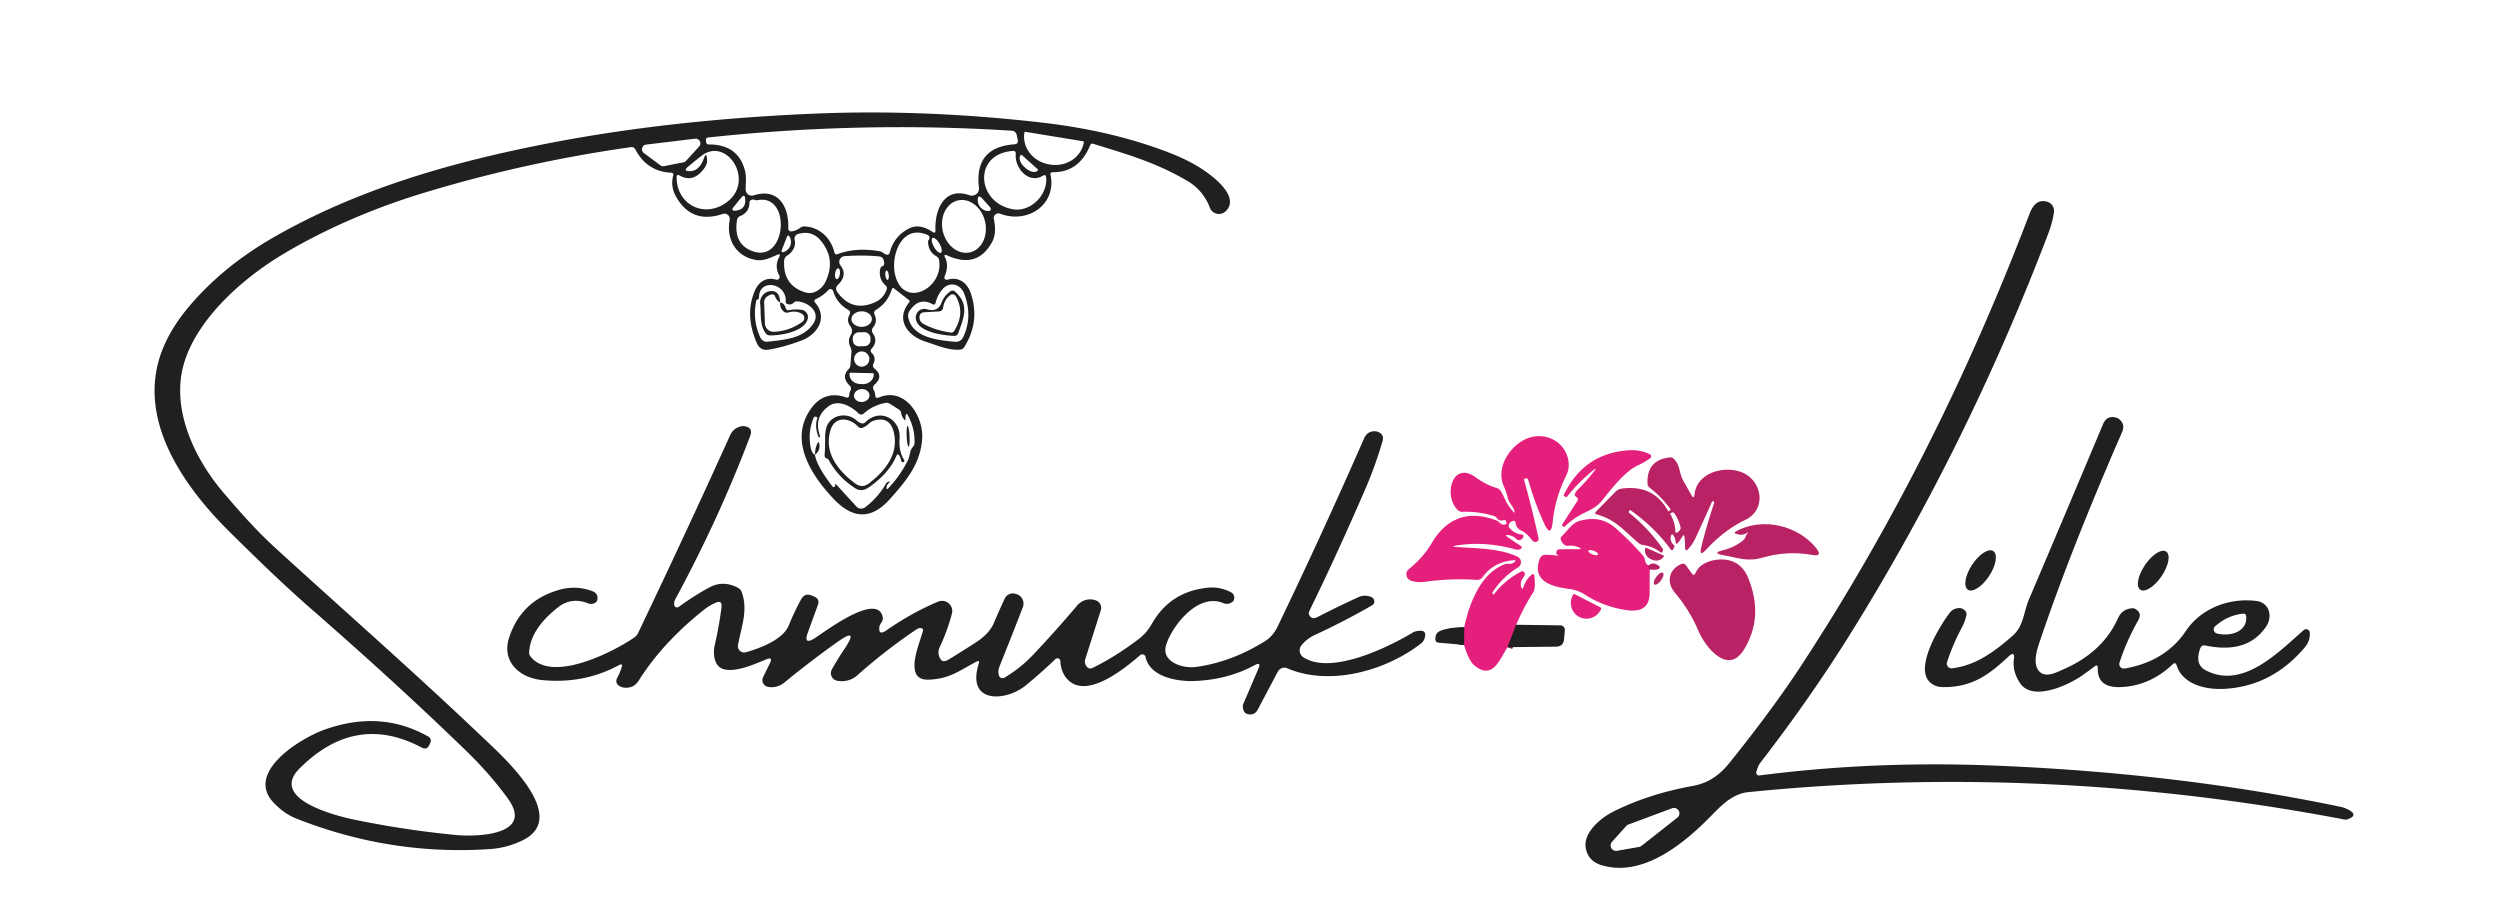 <?xml version="1.0" encoding="UTF-8" standalone="no"?>
<!DOCTYPE svg PUBLIC "-//W3C//DTD SVG 1.1//EN" "http://www.w3.org/Graphics/SVG/1.1/DTD/svg11.dtd">
<svg xmlns="http://www.w3.org/2000/svg" version="1.1" viewBox="0.00 0.00 500.00 182.00">
<g stroke-width="2.00" fill="none" stroke-linecap="butt">
<path stroke="#83204e" vector-effect="non-scaling-stroke" d="
  M 303.23 124.95
  L 301.51 129.44"
/>
<path stroke="#83204e" vector-effect="non-scaling-stroke" d="
  M 292.81 128.99
  L 292.84 125.46"
/>
<path stroke="#cf2170" vector-effect="non-scaling-stroke" d="
  M 329.69 113.11
  Q 329.47 113.72 329.94 113.90"
/>
</g>
<path fill="#20201f" d="
  M 155.35 51.00
  C 154.03 51.59 152.68 52.24 151.19 51.99
  C 147.29 51.35 145.19 47.97 145.94 44.01
  A 1.07 1.07 0.0 0 0 144.55 42.79
  Q 138.28 44.89 135.16 39.24
  Q 134.07 37.27 134.64 35.11
  Q 134.79 34.57 134.23 34.54
  Q 129.40 34.31 127.08 29.90
  Q 126.78 29.34 126.16 29.43
  Q 104.73 32.47 84.28 38.72
  C 74.72 41.65 64.99 45.80 56.47 50.92
  C 48.35 55.80 39.51 63.74 36.84 72.55
  C 34.11 81.55 38.72 91.51 44.68 98.51
  C 47.93 102.33 51.20 106.05 55.03 109.55
  C 68.86 122.19 82.68 134.28 96.42 147.36
  C 100.20 150.97 114.33 163.37 104.45 168.10
  Q 101.35 169.59 98.02 169.81
  Q 78.13 171.17 59.26 163.71
  Q 56.89 162.78 54.80 160.62
  C 48.84 154.47 60.16 147.68 64.64 146.03
  Q 75.99 141.86 85.60 147.28
  Q 86.44 147.76 86.03 148.63
  L 85.85 149.02
  Q 85.37 150.05 84.36 149.52
  Q 71.08 142.47 59.88 153.73
  C 53.68 159.97 67.80 163.31 71.08 163.98
  Q 81.25 166.05 91.28 167.01
  C 94.87 167.36 107.06 167.22 101.55 159.67
  Q 98.01 154.82 93.38 150.31
  Q 79.70 137.02 62.41 121.93
  C 56.69 116.94 51.23 111.63 45.90 106.35
  C 37.04 97.59 27.70 84.60 31.99 71.32
  Q 33.68 66.09 38.12 60.93
  Q 44.85 53.11 54.83 47.40
  C 71.72 37.74 90.37 32.40 109.95 28.61
  Q 133.83 23.99 162.32 22.75
  Q 184.59 21.77 208.50 24.53
  Q 222.68 26.17 234.08 30.63
  Q 237.52 31.97 240.09 33.61
  C 242.48 35.12 248.10 39.31 245.17 42.22
  A 1.95 1.95 0.0 0 1 241.97 41.54
  Q 240.64 38.05 237.50 36.20
  C 230.96 32.36 225.19 30.81 218.62 28.75
  A 0.47 0.47 0.0 0 0 218.04 29.03
  Q 215.84 34.48 210.55 34.45
  Q 210.00 34.45 210.11 34.99
  C 211.34 40.94 205.53 44.84 200.01 42.74
  A 0.93 0.93 0.0 0 0 198.77 43.81
  C 199.09 45.24 199.17 47.01 198.46 48.33
  Q 195.51 53.84 189.47 51.10
  Q 188.62 50.71 189.03 51.55
  Q 189.83 53.17 188.91 55.31
  A 0.47 0.47 0.0 0 0 189.48 55.94
  C 191.74 55.25 193.46 56.58 194.16 58.66
  Q 196.07 64.33 192.82 69.46
  A 1.02 0.97 -75.2 0 1 192.07 69.92
  C 189.76 70.14 187.34 69.04 185.06 68.31
  C 181.54 67.18 179.01 63.94 181.85 60.46
  A 0.31 0.31 0.0 0 0 181.80 60.02
  L 178.79 57.67
  A 0.26 0.26 0.0 0 0 178.38 57.80
  Q 177.55 60.54 175.24 61.95
  Q 174.64 62.31 174.93 62.95
  Q 175.54 64.29 174.65 65.43
  Q 174.16 66.05 174.60 66.71
  Q 175.64 68.28 174.33 69.72
  Q 173.92 70.18 174.36 70.60
  Q 175.29 71.51 174.67 72.78
  A 0.74 0.74 0.0 0 0 174.87 73.68
  Q 176.82 75.26 174.94 76.89
  Q 174.41 77.36 174.74 77.98
  Q 175.01 78.48 175.04 79.04
  Q 175.08 79.79 175.77 79.50
  C 180.96 77.31 184.67 83.19 184.44 87.60
  C 184.17 92.73 181.15 96.30 177.87 99.93
  Q 172.52 105.85 166.79 99.85
  C 162.10 94.92 157.69 87.94 162.25 81.66
  Q 164.94 77.97 169.32 79.51
  A 0.37 0.37 0.0 0 0 169.82 79.18
  Q 169.85 78.60 170.10 78.09
  Q 170.36 77.56 169.94 77.13
  Q 168.18 75.40 169.70 73.85
  Q 170.04 73.50 170.08 73.02
  L 170.28 70.52
  Q 170.33 69.90 170.06 69.34
  Q 169.46 68.13 170.17 66.99
  A 1.53 1.52 -48.2 0 0 170.08 65.26
  Q 169.24 64.17 169.89 62.97
  Q 170.25 62.31 169.60 61.94
  Q 167.33 60.61 166.63 58.21
  A 0.56 0.55 58.0 0 0 165.69 57.99
  Q 164.60 59.17 163.19 59.81
  Q 162.63 60.06 163.03 60.53
  C 165.63 63.56 163.49 66.88 160.36 68.08
  Q 156.97 69.38 153.74 69.93
  Q 152.07 70.21 151.38 68.64
  Q 148.87 62.94 151.01 58.06
  C 151.77 56.32 153.32 55.36 155.20 55.93
  A 0.57 0.57 0.0 0 0 155.87 55.12
  Q 154.85 53.26 155.80 51.47
  Q 156.28 50.58 155.35 51.00
  Z
  M 181.92 45.64
  C 183.53 44.87 185.16 45.48 186.52 46.39
  Q 187.12 46.79 187.09 46.07
  C 186.92 41.89 188.88 37.29 193.90 39.05
  A 1.43 1.43 0.0 0 0 195.79 37.53
  Q 194.82 29.44 202.88 28.86
  Q 203.72 28.79 203.55 27.97
  L 203.36 27.07
  Q 203.18 26.20 202.30 26.14
  Q 172.16 24.23 141.67 27.49
  Q 141.12 27.54 141.19 28.09
  L 141.24 28.49
  A 0.47 0.46 85.7 0 0 141.70 28.89
  Q 147.57 28.85 148.97 34.03
  C 149.32 35.30 149.14 36.58 149.13 37.87
  A 1.24 1.24 0.0 0 0 150.74 39.07
  C 155.77 37.48 157.83 41.48 157.65 45.68
  A 0.59 0.58 -2.9 0 0 158.32 46.28
  Q 159.29 46.13 159.98 45.59
  Q 160.40 45.26 160.93 45.28
  C 163.91 45.44 166.16 47.54 166.88 50.48
  Q 167.01 51.01 167.53 50.82
  Q 171.18 49.46 175.77 50.22
  Q 176.26 50.29 176.65 50.59
  Q 176.97 50.83 177.34 50.94
  A 0.46 0.46 0.0 0 0 177.91 50.62
  Q 178.80 47.16 181.92 45.64
  Z
  M 216.65 28.26
  L 205.04 26.36
  A 0.14 0.14 0.0 0 0 204.88 26.47
  L 204.88 26.52
  A 5.93 5.47 9.3 0 0 209.84 32.88
  L 210.02 32.91
  A 5.93 5.47 9.3 0 0 216.76 28.47
  L 216.77 28.42
  A 0.14 0.14 0.0 0 0 216.65 28.26
  Z
  M 136.70 32.46
  A 0.94 0.94 0.0 0 0 137.21 32.17
  L 139.82 29.31
  A 0.94 0.94 0.0 0 0 139.01 27.74
  L 129.23 28.92
  A 0.94 0.94 0.0 0 0 128.78 30.61
  L 132.07 33.06
  A 0.94 0.94 0.0 0 0 132.81 33.23
  L 136.70 32.46
  Z
  M 141.40 31.66
  Q 141.55 32.73 140.85 33.67
  Q 138.60 36.73 135.79 35.03
  A 0.31 0.31 0.0 0 0 135.33 35.29
  C 135.18 40.81 140.80 43.84 145.37 40.43
  C 151.10 36.15 145.34 27.25 140.30 31.16
  Q 138.98 32.18 137.57 33.38
  Q 136.60 34.20 137.87 34.23
  Q 139.87 34.29 140.80 31.60
  Q 141.22 30.39 141.40 31.66
  Z
  M 208.57 35.15
  C 205.66 36.88 202.90 33.54 203.15 30.79
  Q 203.20 30.14 202.56 30.19
  C 194.48 30.78 195.33 40.67 202.66 41.86
  C 206.22 42.43 209.58 38.86 209.23 35.48
  Q 209.15 34.80 208.57 35.15
  Z
  M 207.57 33.88
  L 204.36 30.99
  A 0.13 0.13 0.0 0 0 204.18 31.00
  L 204.13 31.05
  A 2.13 1.24 42.1 0 0 204.88 33.40
  L 205.12 33.61
  A 2.13 1.24 42.1 0 0 207.53 34.12
  L 207.57 34.07
  A 0.13 0.13 0.0 0 0 207.57 33.88
  Z
  M 148.24 39.54
  L 146.57 41.59
  A 0.35 0.35 0.0 0 0 146.86 42.16
  Q 149.22 42.03 149.04 39.79
  Q 148.96 38.66 148.24 39.54
  Z
  M 195.56 40.16
  C 195.59 41.28 196.62 42.24 197.75 42.21
  A 0.43 0.43 0.0 0 0 198.06 41.50
  L 196.52 39.78
  Q 195.50 38.65 195.56 40.16
  Z
  M 150.94 39.98
  Q 150.52 39.80 150.14 40.06
  A 0.55 0.54 73.9 0 0 149.89 40.52
  Q 149.89 42.43 148.04 43.21
  Q 147.49 43.44 147.40 44.04
  Q 146.64 48.91 150.64 50.28
  C 157.35 52.57 158.31 38.68 151.48 40.04
  A 0.96 0.95 -38.3 0 1 150.94 39.98
  Z
  M 194.007 50.469
  A 5.33 4.33 76.8 0 0 197.006 44.291
  A 5.33 4.33 76.8 0 0 191.573 40.091
  A 5.33 4.33 76.8 0 0 188.574 46.269
  A 5.33 4.33 76.8 0 0 194.007 50.469
  Z
  M 158.94 48.03
  C 159.24 49.24 158.47 50.50 157.46 51.10
  A 1.29 1.28 -13.8 0 0 156.83 52.13
  Q 156.55 57.16 161.18 58.51
  C 162.76 58.97 164.39 57.79 165.06 56.43
  Q 167.32 51.80 164.05 48.01
  Q 162.33 46.01 159.60 46.80
  Q 159.14 46.94 158.97 47.39
  Q 158.86 47.71 158.94 48.03
  Z
  M 185.73 48.01
  Q 185.83 47.90 185.87 47.76
  A 0.62 0.61 21.4 0 0 185.54 47.01
  C 180.50 44.73 178.10 50.88 179.01 54.89
  C 180.58 61.84 188.71 57.84 187.83 52.04
  Q 187.75 51.54 187.31 51.28
  Q 185.66 50.35 185.61 48.34
  A 0.45 0.45 0.0 0 1 185.73 48.01
  Z
  M 157.84 47.22
  A 0.23 0.23 0.0 0 0 157.43 47.26
  L 156.41 49.87
  Q 156.09 50.69 156.90 50.34
  C 158.12 49.80 158.59 48.35 157.84 47.22
  Z
  M 188.187 50.538
  A 1.69 0.64 60.3 0 0 187.906 48.753
  A 1.69 0.64 60.3 0 0 186.513 47.602
  A 1.69 0.64 60.3 0 0 186.794 49.387
  A 1.69 0.64 60.3 0 0 188.187 50.538
  Z
  M 176.52 53.22
  Q 177.04 53.02 176.73 52.00
  A 1.01 1.00 83.9 0 0 175.86 51.29
  Q 172.77 50.98 168.93 51.23
  A 1.15 1.14 -20.5 0 0 168.09 53.07
  Q 169.62 55.05 167.54 57.01
  A 1.02 1.01 -39.1 0 0 167.40 58.32
  Q 170.32 62.49 174.95 60.48
  Q 176.67 59.73 177.32 57.95
  Q 177.51 57.43 177.10 57.06
  Q 175.64 55.76 176.05 53.77
  Q 176.13 53.37 176.52 53.22
  Z
  M 167.341 55.828
  A 1.09 0.48 98.4 0 0 167.975 54.82
  A 1.09 0.48 98.4 0 0 167.659 53.672
  A 1.09 0.48 98.4 0 0 167.025 54.68
  A 1.09 0.48 98.4 0 0 167.341 55.828
  Z
  M 177.52 55.974
  A 0.94 0.34 83.3 0 0 177.748 55
  A 0.94 0.34 83.3 0 0 177.3 54.106
  A 0.94 0.34 83.3 0 0 177.072 55.08
  A 0.94 0.34 83.3 0 0 177.52 55.974
  Z
  M 157.14 60.30
  C 157.37 56.58 151.80 55.60 151.80 59.51
  Q 151.80 59.81 151.51 59.91
  Q 151.27 59.99 151.22 60.25
  Q 150.48 64.13 152.09 67.53
  A 1.44 1.43 -16.0 0 0 153.57 68.34
  C 156.83 67.94 160.62 67.76 162.65 64.75
  C 164.23 62.40 161.62 60.38 159.42 60.28
  Q 159.02 60.26 158.74 60.54
  Q 158.20 61.08 157.45 60.79
  Q 157.12 60.66 157.14 60.30
  Z
  M 186.48 60.83
  Q 183.83 59.35 181.92 62.17
  A 1.73 1.72 -33.5 0 0 181.65 63.48
  C 182.49 67.53 187.48 68.03 190.93 68.35
  Q 192.16 68.47 192.68 67.34
  Q 194.58 63.25 192.83 58.71
  C 192.12 56.86 190.01 56.23 188.59 57.75
  Q 187.54 58.87 187.11 60.56
  Q 186.97 61.10 186.48 60.83
  Z
  M 174.37 63.809
  A 2.04 1.55 -0.3 0 0 172.322 62.27
  A 2.04 1.55 -0.3 0 0 170.29 63.831
  A 2.04 1.55 -0.3 0 0 172.338 65.37
  A 2.04 1.55 -0.3 0 0 174.37 63.809
  Z
  M 174.095 67.627
  A 1.22 1.22 0.0 0 0 172.846 66.437
  L 171.746 66.464
  A 1.22 1.22 0.0 0 0 170.556 67.713
  L 170.565 68.073
  A 1.22 1.22 0.0 0 0 171.814 69.263
  L 172.914 69.236
  A 1.22 1.22 0.0 0 0 174.104 67.987
  L 174.095 67.627
  Z
  M 173.87 71.81
  A 1.52 1.52 0.0 0 0 172.35 70.29
  A 1.52 1.52 0.0 0 0 170.83 71.81
  A 1.52 1.52 0.0 0 0 172.35 73.33
  A 1.52 1.52 0.0 0 0 173.87 71.81
  Z
  M 174.55 74.64
  L 170.11 74.54
  A 0.20 0.20 0.0 0 0 169.90 74.73
  L 169.90 74.83
  A 2.16 1.92 1.4 0 0 172.01 76.80
  L 172.53 76.82
  A 2.16 1.92 1.4 0 0 174.74 74.95
  L 174.74 74.85
  A 0.20 0.20 0.0 0 0 174.55 74.64
  Z
  M 173.896 78.996
  A 1.55 1.29 -4.2 0 0 172.256 77.823
  A 1.55 1.29 -4.2 0 0 170.804 79.224
  A 1.55 1.29 -4.2 0 0 172.445 80.397
  A 1.55 1.29 -4.2 0 0 173.896 78.996
  Z
  M 162.99 90.95
  Q 163.28 93.08 166.42 97.21
  Q 166.77 97.68 167.02 97.15
  Q 167.08 97.01 167.06 96.85
  Q 167.03 96.66 167.16 96.80
  L 171.28 101.30
  A 1.31 1.31 0.0 0 0 173.05 101.45
  Q 175.67 99.42 177.19 96.73
  Q 177.32 96.50 177.57 96.40
  Q 178.30 96.11 177.73 96.65
  Q 177.38 96.98 177.32 97.41
  Q 177.23 98.12 177.71 97.60
  Q 180.14 95.01 181.60 92.00
  C 182.02 91.15 181.91 90.15 182.55 89.42
  Q 182.90 89.03 182.91 88.51
  Q 182.99 85.66 181.55 83.01
  Q 181.30 82.54 181.15 83.05
  Q 181.09 83.23 181.10 83.43
  Q 181.18 84.51 180.60 83.59
  Q 180.32 83.15 180.24 82.63
  Q 180.16 82.14 179.74 81.87
  L 178.00 80.77
  Q 177.54 80.48 177.02 80.59
  Q 174.49 81.11 172.76 82.70
  A 0.77 0.77 0.0 0 1 171.70 82.68
  C 170.23 81.24 167.70 79.81 165.73 81.24
  Q 162.65 83.48 164.02 87.23
  Q 164.07 87.38 163.92 87.44
  L 163.92 87.45
  Q 163.77 87.51 163.71 87.36
  Q 162.88 85.43 163.48 83.50
  Q 163.49 83.47 163.45 83.45
  L 163.16 83.36
  Q 162.85 83.25 162.72 83.56
  Q 161.60 86.29 162.09 89.25
  Q 162.33 90.70 162.99 90.95
  Z"
/>
<path fill="#20201f" d="
  M 351.27 154.36
  A 0.56 0.56 0.0 0 0 351.87 155.09
  Q 374.61 152.16 398.46 153.10
  C 421.92 154.02 445.33 156.61 468.10 161.36
  A 5.30 5.11 -25.5 0 1 469.36 161.78
  Q 471.95 163.00 469.51 163.86
  A 1.18 1.13 38.7 0 1 468.93 163.91
  Q 408.90 152.47 349.62 158.43
  Q 348.69 158.53 347.83 158.86
  C 345.10 159.90 343.34 162.12 341.05 164.35
  C 335.66 169.62 327.98 175.36 320.31 173.04
  Q 317.66 172.24 317.16 169.67
  C 316.56 166.59 320.09 163.64 322.51 162.40
  Q 329.57 158.81 338.62 157.17
  C 341.70 156.61 343.96 154.98 345.88 152.59
  Q 354.42 141.98 360.10 133.33
  Q 387.05 92.28 405.89 42.80
  C 406.48 41.24 407.47 39.77 409.44 40.35
  A 1.92 1.92 0.0 0 1 410.79 42.49
  Q 410.46 44.59 409.74 46.49
  Q 393.56 89.00 370.24 126.50
  Q 362.15 139.50 352.02 152.61
  C 351.65 153.09 351.47 153.78 351.27 154.36
  Z
  M 335.47 163.53
  A 1.09 1.09 0.0 0 0 334.42 161.65
  L 325.69 164.90
  A 1.09 1.09 0.0 0 0 325.26 165.19
  L 322.40 168.36
  A 1.09 1.09 0.0 0 0 323.39 170.16
  L 327.81 169.39
  A 1.09 1.09 0.0 0 0 328.30 169.17
  L 335.47 163.53
  Z"
/>
<path fill="#20201f" d="
  M 191.01 58.33
  C 193.97 60.95 192.73 63.62 191.64 66.64
  Q 191.44 67.21 190.84 67.18
  C 188.54 67.09 183.26 66.37 183.15 63.56
  A 1.72 1.72 0.0 0 1 185.37 61.85
  Q 187.56 62.51 188.33 60.49
  Q 188.85 59.13 190.06 58.28
  Q 190.56 57.93 191.01 58.33
  Z
  M 187.78 62.29
  L 184.75 62.46
  A 0.91 0.91 0.0 0 0 183.90 63.32
  Q 183.85 64.30 184.65 64.75
  Q 186.95 66.04 190.12 66.51
  Q 190.59 66.58 190.84 66.18
  Q 193.08 62.63 191.17 59.26
  A 0.77 0.76 56.2 0 0 190.03 59.03
  Q 188.86 59.95 188.63 61.50
  Q 188.53 62.24 187.78 62.29
  Z"
/>
<path fill="#20201f" d="
  M 156.03 60.51
  Q 155.36 60.13 155.04 59.33
  Q 154.80 58.72 154.17 58.92
  Q 153.71 59.07 153.31 59.40
  A 1.32 1.32 0.0 0 0 152.83 60.48
  L 152.98 64.69
  A 1.74 1.73 -2.4 0 0 154.81 66.36
  Q 157.88 66.21 160.46 64.38
  A 0.96 0.96 0.0 0 0 160.39 62.77
  Q 159.17 62.05 157.64 62.50
  A 0.96 0.95 56.4 0 1 156.77 62.32
  Q 155.97 61.67 156.03 60.51
  Q 156.85 60.59 157.12 61.58
  Q 157.28 62.14 157.85 62.03
  Q 159.04 61.78 160.34 61.97
  A 1.46 1.46 0.0 0 1 161.55 63.75
  C 160.93 66.34 156.08 67.13 153.97 67.08
  Q 153.46 67.07 153.15 66.67
  C 151.85 64.97 152.26 62.53 152.04 60.81
  A 2.30 2.29 88.4 0 1 154.48 58.22
  Q 155.97 58.33 156.03 60.51
  Z"
/>
<path fill="#20201f" d="
  M 179.29 91.16
  Q 177.83 94.66 173.72 97.50
  Q 172.33 98.46 171.09 97.68
  Q 167.68 95.53 165.75 92.01
  Q 165.60 91.74 165.30 91.67
  Q 165.12 91.64 165.03 91.49
  Q 164.89 91.27 164.92 91.00
  Q 165.06 89.51 165.02 87.81
  Q 164.98 85.80 165.58 84.79
  C 166.74 82.84 169.60 82.49 171.34 84.12
  Q 171.74 84.49 172.28 84.66
  Q 172.72 84.79 173.05 84.46
  C 176.07 81.42 180.27 83.91 179.92 87.75
  Q 179.70 90.14 180.80 91.95
  Q 181.02 92.30 180.62 92.44
  Q 180.49 92.48 180.35 92.38
  Q 180.28 92.33 180.27 92.25
  Q 180.17 91.62 179.85 91.11
  Q 179.53 90.60 179.29 91.16
  Z
  M 171.61 85.32
  C 169.97 83.52 167.04 83.16 166.14 85.89
  C 164.68 90.33 167.46 94.08 171.08 96.72
  Q 172.46 97.73 173.87 96.63
  C 176.96 94.21 179.66 90.97 178.83 86.75
  Q 178.12 83.17 174.84 84.10
  Q 174.25 84.27 173.82 84.69
  Q 173.25 85.24 172.59 85.53
  Q 172.02 85.78 171.61 85.32
  Z"
/>
<path fill="#20201f" d="
  M 434.52 132.87
  Q 429.86 137.27 423.97 137.42
  Q 419.45 137.54 419.55 133.60
  Q 419.57 132.80 418.93 133.28
  Q 417.70 134.20 416.42 135.11
  C 413.70 137.01 406.48 140.41 403.98 136.59
  Q 402.45 134.26 402.78 131.86
  Q 403.03 130.08 401.71 131.30
  C 397.72 135.01 394.41 137.46 388.64 137.42
  Q 386.68 137.41 385.66 136.08
  C 383.23 132.93 387.96 125.14 389.97 122.53
  A 2.33 2.29 -78.2 0 1 391.20 121.71
  Q 392.40 121.38 393.08 122.22
  Q 393.39 122.60 393.28 123.07
  Q 392.98 124.39 392.35 125.55
  Q 390.49 129.04 389.41 132.45
  A 0.93 0.93 0.0 0 0 390.40 133.66
  C 395.13 133.12 398.92 130.31 402.56 127.12
  C 404.74 125.20 404.72 122.40 405.78 119.91
  Q 413.28 102.27 420.61 84.83
  Q 421.39 82.96 423.33 83.56
  Q 423.60 83.64 423.83 83.83
  Q 425.09 84.88 424.43 86.39
  Q 414.18 109.88 408.06 127.97
  C 407.47 129.70 406.43 132.66 407.81 134.23
  C 409.08 135.67 411.26 134.49 412.63 133.89
  Q 420.56 130.45 423.60 123.64
  Q 424.45 121.76 426.51 121.65
  Q 426.78 121.64 427.02 121.77
  Q 428.49 122.56 427.67 124.01
  Q 425.23 128.36 423.90 132.54
  A 0.91 0.91 0.0 0 0 424.92 133.71
  Q 433.09 132.28 437.17 126.20
  C 440.26 121.58 446.00 119.50 451.30 120.20
  C 453.89 120.55 454.58 123.29 453.24 125.29
  C 450.36 129.58 445.76 130.09 441.06 129.10
  Q 440.31 128.95 440.05 129.67
  Q 438.90 132.86 441.09 134.03
  C 448.53 138.01 455.76 130.36 460.73 126.03
  A 0.74 0.74 0.0 0 1 461.96 126.54
  Q 462.06 128.18 460.95 129.49
  Q 454.45 137.15 445.12 137.76
  C 441.40 138.00 436.61 137.05 435.33 133.07
  Q 435.09 132.33 434.52 132.87
  Z
  M 443.03 125.25
  A 0.84 0.84 0.0 0 0 443.37 126.69
  C 445.92 127.37 449.51 126.43 449.24 123.26
  Q 449.20 122.68 448.62 122.74
  Q 445.57 123.03 443.03 125.25
  Z"
/>
<path fill="#20201f" d="
  M 153.97 132.67
  Q 154.66 131.29 153.23 131.88
  C 150.86 132.85 147.10 134.55 144.68 133.82
  C 142.73 133.22 142.57 130.61 142.95 129.01
  Q 143.83 125.21 144.30 121.43
  Q 144.48 119.97 143.13 120.55
  Q 141.87 121.10 140.80 121.95
  Q 132.56 128.48 127.73 136.14
  Q 126.77 137.66 124.97 137.54
  Q 124.53 137.52 124.14 137.34
  Q 122.80 136.73 123.51 135.43
  Q 124.02 134.49 124.34 133.45
  Q 124.60 132.59 123.81 133.02
  Q 116.75 136.84 108.40 136.01
  C 103.83 135.56 100.28 132.25 101.82 127.54
  Q 104.22 120.16 111.76 117.99
  Q 115.26 116.98 118.53 118.26
  Q 119.68 118.72 119.47 119.93
  Q 119.37 120.54 118.56 120.75
  A 1.46 1.45 -41.0 0 1 117.68 120.69
  Q 114.32 119.35 111.64 121.44
  C 108.84 123.63 106.05 126.65 105.83 130.42
  Q 105.80 130.90 106.09 131.28
  C 110.35 136.73 122.81 130.32 126.89 127.47
  Q 127.37 127.14 127.62 126.60
  Q 137.45 106.03 146.02 87.06
  Q 146.67 85.63 148.20 85.27
  Q 148.54 85.19 148.88 85.24
  Q 150.68 85.52 150.03 87.22
  Q 143.76 103.77 135.09 119.79
  Q 134.78 120.35 134.85 120.98
  A 0.56 0.56 0.0 0 0 135.74 121.38
  Q 139.03 119.00 141.99 117.43
  Q 144.67 116.02 147.59 117.56
  Q 148.15 117.85 148.36 118.45
  C 149.65 122.10 148.25 125.42 147.60 129.00
  A 1.27 1.27 0.0 0 0 149.20 130.45
  C 151.91 129.67 156.56 127.99 157.75 125.09
  Q 158.86 122.35 160.21 119.89
  Q 160.98 118.49 162.44 119.14
  L 162.88 119.33
  Q 164.00 119.83 163.58 120.98
  L 161.56 126.54
  Q 160.63 129.08 162.93 127.65
  C 164.63 126.60 175.53 118.22 176.55 123.45
  A 1.26 1.26 0.0 0 1 176.37 124.36
  Q 175.95 125.00 175.92 125.16
  Q 175.53 127.29 177.31 126.05
  Q 182.47 122.48 187.62 120.33
  A 2.04 2.04 0.0 0 1 190.39 122.71
  Q 189.52 126.06 187.93 129.46
  A 2.41 2.40 -51.8 0 0 188.23 131.99
  Q 188.68 132.55 189.84 131.84
  Q 192.48 130.23 195.25 128.43
  Q 197.85 126.73 198.75 124.64
  Q 199.85 122.07 200.95 119.71
  A 1.80 1.79 18.9 0 1 202.96 118.73
  Q 203.18 118.78 203.39 118.86
  A 1.97 1.97 0.0 0 1 204.57 121.43
  Q 202.22 127.53 199.88 133.34
  Q 199.54 134.20 199.79 135.10
  A 0.75 0.75 0.0 0 0 200.89 135.53
  Q 204.05 133.66 206.64 130.94
  Q 211.16 126.16 215.42 121.12
  C 216.36 120.01 217.80 119.58 219.18 120.08
  A 1.58 1.58 0.0 0 1 220.16 122.05
  L 217.04 131.88
  A 1.38 1.34 -47.7 0 0 217.07 132.80
  Q 217.54 134.05 218.57 133.55
  Q 222.95 131.43 227.78 127.78
  Q 229.31 126.62 230.37 124.76
  Q 234.10 118.22 241.71 117.53
  Q 243.94 117.33 246.08 118.39
  Q 247.05 118.87 246.81 119.91
  Q 246.78 120.06 246.69 120.17
  A 1.81 1.74 31.5 0 1 244.65 120.62
  C 239.62 118.51 234.49 125.09 233.25 128.91
  C 232.11 132.43 236.64 133.75 239.21 133.39
  Q 246.33 132.42 253.08 128.18
  Q 254.61 127.21 255.56 125.24
  Q 264.37 106.93 272.83 87.66
  Q 273.49 86.15 275.13 86.26
  Q 275.43 86.28 275.71 86.42
  Q 276.88 86.98 276.51 88.22
  Q 275.04 93.22 273.17 97.55
  Q 267.49 110.69 262.13 121.66
  Q 261.69 122.57 261.74 122.73
  Q 262.19 124.08 263.52 123.40
  Q 267.81 121.19 271.70 119.43
  Q 272.94 118.87 274.26 119.40
  Q 274.59 119.53 274.74 119.85
  Q 275.13 120.65 274.35 121.10
  Q 269.07 124.16 262.95 127.00
  Q 261.40 127.72 260.31 129.03
  A 1.64 1.64 0.0 0 0 260.67 131.45
  C 266.17 135.05 277.54 129.54 282.58 126.50
  A 2.04 1.96 22.2 0 1 283.16 126.27
  Q 285.70 125.69 284.83 127.89
  A 1.82 1.81 81.8 0 1 284.27 128.64
  C 277.25 134.15 265.98 137.32 257.46 133.66
  A 1.48 1.48 0.0 0 0 255.57 134.32
  L 251.57 141.88
  Q 250.88 143.20 249.44 142.80
  Q 248.66 142.57 248.56 141.32
  A 0.98 0.94 -38.2 0 1 248.62 140.89
  L 251.70 133.69
  Q 252.30 132.30 250.96 133.02
  Q 245.58 135.94 238.90 136.20
  C 235.42 136.34 229.97 135.39 229.10 131.38
  A 0.65 0.65 0.0 0 0 228.04 131.03
  C 225.12 133.54 217.82 139.59 213.87 136.22
  Q 212.20 134.79 212.07 132.21
  A 0.59 0.58 -23.3 0 0 211.08 131.82
  Q 208.31 134.49 205.17 137.07
  C 201.17 140.36 193.20 140.79 195.75 132.74
  Q 196.00 131.95 195.27 132.34
  C 191.87 134.13 189.87 135.82 185.67 135.93
  Q 183.32 135.99 182.97 133.99
  C 182.55 131.68 183.97 128.41 184.59 126.18
  A 0.45 0.45 0.0 0 0 184.17 125.61
  Q 183.71 125.60 183.33 125.85
  Q 177.06 130.08 171.45 135.07
  C 170.35 136.05 168.82 136.46 167.37 136.13
  A 1.53 1.53 0.0 0 1 166.37 133.89
  Q 167.51 131.85 168.87 129.82
  Q 171.96 125.22 167.44 128.43
  Q 162.02 132.28 156.91 136.48
  C 155.96 137.26 154.79 137.60 153.59 137.37
  A 1.37 1.37 0.0 0 1 152.62 135.42
  L 153.97 132.67
  Z"
/>
<ellipse fill="#20201f" cx="0.00" cy="0.00" transform="translate(181.62,87.27) rotate(87.2)" rx="2.09" ry="0.29"/>
<path fill="#e5207c" d="
  M 303.23 124.95
  L 301.51 129.44
  C 299.98 131.75 298.59 136.12 294.90 133.11
  Q 293.77 132.20 292.81 128.99
  L 292.84 125.46
  C 293.83 120.80 296.06 114.71 300.94 112.85
  A 1.34 1.33 -51.5 0 1 301.62 112.77
  Q 302.34 112.87 302.88 112.42
  Q 303.41 111.99 302.73 112.05
  Q 298.72 112.37 296.51 115.43
  A 1.32 1.31 -70.1 0 1 295.35 115.98
  Q 290.34 115.62 284.98 116.36
  Q 283.52 116.56 282.20 116.14
  A 1.35 1.34 -55.3 0 1 281.78 113.81
  Q 284.64 111.51 286.32 108.66
  C 289.23 103.72 293.52 101.91 299.22 104.06
  Q 299.68 104.24 300.02 104.61
  Q 300.49 105.12 301.19 104.82
  Q 301.38 104.74 301.31 104.55
  L 301.23 104.31
  Q 301.08 103.89 300.66 104.04
  Q 299.89 104.30 299.36 103.61
  A 1.26 1.22 -9.1 0 0 298.73 103.17
  Q 295.62 102.26 292.46 102.36
  Q 291.95 102.37 291.57 102.02
  C 288.64 99.31 290.36 91.94 295.24 95.53
  Q 297.15 96.94 299.34 97.60
  Q 299.90 97.77 300.20 98.28
  Q 300.59 98.95 300.91 99.67
  Q 301.54 101.10 302.63 102.31
  Q 303.06 102.78 302.88 102.17
  C 302.62 101.25 301.85 100.67 301.62 99.77
  Q 301.29 98.46 300.76 97.25
  C 299.11 93.48 301.99 89.19 305.29 87.75
  C 308.71 86.27 312.78 88.05 313.61 91.79
  Q 314.01 93.58 313.23 95.15
  Q 311.05 99.50 310.54 104.39
  Q 310.20 107.69 308.82 104.67
  Q 306.90 100.44 305.65 95.98
  Q 305.53 95.56 305.10 95.70
  L 304.86 95.78
  Q 304.77 95.81 304.79 95.89
  Q 306.49 101.99 307.70 107.63
  Q 307.82 108.17 307.29 108.35
  Q 306.81 108.51 306.49 108.11
  C 305.83 107.27 305.23 106.59 304.25 106.12
  Q 303.26 105.64 303.09 104.50
  Q 303.03 104.11 302.64 104.19
  Q 302.06 104.30 301.79 104.87
  Q 301.62 105.24 301.88 105.56
  Q 302.94 106.80 304.33 106.89
  Q 304.72 106.91 304.68 107.29
  Q 304.64 107.74 304.06 107.98
  A 0.72 0.72 0.0 0 1 303.29 107.82
  Q 302.62 107.12 301.67 107.03
  Q 300.79 106.94 301.53 107.43
  L 304.17 109.21
  Q 304.54 109.46 304.20 109.74
  Q 303.78 110.07 303.00 109.86
  Q 296.91 108.18 291.23 109.11
  Q 290.08 109.30 291.24 109.39
  C 295.29 109.70 299.77 109.61 303.49 111.33
  A 1.23 1.22 -48.0 0 1 303.60 113.49
  Q 300.58 115.31 298.50 118.46
  Q 298.41 118.60 298.52 118.72
  L 298.72 118.93
  Q 298.74 118.94 298.79 118.88
  Q 300.80 116.13 304.19 114.33
  Q 304.62 114.10 304.88 114.51
  Q 305.00 114.69 304.95 114.91
  Q 304.90 115.17 304.73 115.38
  Q 303.98 116.31 304.21 117.28
  Q 304.43 118.19 304.73 117.30
  Q 305.21 115.89 306.27 115.00
  Q 306.79 114.56 306.87 115.24
  Q 307.14 117.68 306.67 118.42
  Q 304.84 121.25 303.23 124.95
  Z"
/>
<path fill="#20201f" d="
  M 162.99 90.95
  Q 163.01 89.62 163.47 88.69
  Q 163.75 88.15 163.86 88.74
  Q 164.12 90.10 162.99 90.95
  Z"
/>
<path fill="#e5207c" d="
  M 318.56 94.12
  Q 315.71 96.44 313.40 99.34
  Q 313.29 99.49 313.13 99.39
  L 312.76 99.13
  Q 312.70 99.09 312.73 99.03
  Q 316.72 90.70 325.65 90.06
  Q 328.04 89.89 330.00 90.87
  A 0.44 0.44 0.0 0 1 330.06 91.62
  Q 328.93 92.46 327.57 93.08
  C 324.95 94.27 322.24 97.84 320.40 100.11
  C 319.15 101.64 317.81 102.06 316.18 102.93
  Q 314.50 103.82 312.91 105.34
  Q 312.79 105.46 312.67 105.34
  L 312.47 105.14
  Q 312.36 105.04 312.44 104.91
  L 315.45 100.23
  Q 315.80 99.69 315.24 99.37
  Q 314.78 99.10 315.06 98.59
  A 3.35 3.22 -8.9 0 1 315.60 97.88
  Q 317.41 96.09 318.77 94.33
  Q 319.56 93.31 318.56 94.12
  Z"
/>
<path fill="#b92264" d="
  M 325.86 102.59
  Q 329.71 105.68 332.51 109.71
  Q 332.67 109.94 332.57 110.19
  Q 332.51 110.34 332.39 110.46
  Q 332.26 110.59 332.11 110.47
  Q 330.54 109.25 328.63 109.00
  A 1.87 1.82 68.0 0 1 327.70 108.59
  C 324.75 106.13 323.22 103.93 319.25 102.86
  A 0.28 0.27 -60.2 0 1 319.13 102.40
  L 323.09 98.35
  A 2.22 2.21 -71.2 0 1 324.36 97.72
  Q 330.69 96.87 333.61 102.20
  A 0.12 0.12 0.0 0 0 333.79 102.24
  L 334.00 102.08
  Q 334.18 101.94 334.04 101.75
  Q 332.29 99.36 329.95 97.55
  Q 329.52 97.22 329.50 96.68
  Q 329.34 91.98 333.97 91.48
  Q 334.43 91.43 334.76 91.76
  C 336.07 93.08 335.78 94.50 336.58 95.97
  Q 337.43 97.54 338.31 99.06
  Q 338.79 99.90 338.89 98.94
  C 339.35 94.68 344.32 93.20 347.90 94.30
  C 352.39 95.67 353.56 101.82 349.06 103.98
  Q 344.89 105.98 341.27 109.89
  Q 339.73 111.55 340.27 109.35
  Q 341.23 105.44 342.83 100.60
  Q 342.90 100.38 342.69 100.29
  L 342.68 100.29
  Q 342.46 100.20 342.36 100.42
  Q 340.69 104.21 339.02 107.78
  Q 338.49 108.89 337.65 109.79
  Q 337.05 110.43 337.03 109.55
  Q 337.00 108.51 336.92 107.52
  Q 336.85 106.64 336.41 107.40
  Q 336.07 107.99 335.70 108.44
  Q 335.15 109.11 335.11 108.25
  Q 335.07 107.69 334.76 107.19
  Q 334.33 106.51 334.17 107.30
  Q 333.96 108.30 334.79 109.03
  Q 334.96 109.18 334.87 109.38
  L 334.67 109.83
  A 0.30 0.30 0.0 0 1 334.15 109.88
  Q 330.78 105.32 326.05 102.01
  Q 326.00 101.98 325.97 102.03
  L 325.81 102.23
  Q 325.66 102.43 325.86 102.59
  Z
  M 334.12 102.65
  Q 334.00 102.71 334.07 102.84
  Q 335.00 104.47 335.06 106.11
  Q 335.09 106.87 335.65 106.35
  L 335.85 106.17
  Q 336.20 105.84 336.09 105.37
  Q 335.73 103.90 334.86 102.65
  A 0.39 0.39 0.0 0 0 334.35 102.53
  L 334.12 102.65
  Z"
/>
<path fill="#e5207c" d="
  M 329.69 113.11
  Q 329.47 113.72 329.94 113.90
  Q 329.93 116.26 329.93 118.52
  Q 329.93 122.66 325.44 122.04
  Q 320.82 121.41 316.99 118.93
  Q 315.55 118.00 313.79 117.78
  C 310.61 117.38 306.30 116.34 307.92 111.84
  Q 308.24 110.95 309.19 110.96
  Q 311.10 110.99 312.29 111.32
  A 0.05 0.05 0.0 0 1 312.27 111.41
  Q 311.91 111.33 311.53 111.04
  A 0.66 0.66 0.0 0 1 311.93 109.85
  L 315.77 109.84
  Q 316.49 109.84 315.85 109.52
  Q 314.77 109.00 313.58 109.16
  Q 313.20 109.22 312.89 108.97
  Q 312.39 108.57 312.17 107.95
  Q 312.03 107.54 312.35 107.25
  C 313.51 106.19 314.34 104.62 315.92 104.18
  Q 320.10 103.00 323.03 105.55
  Q 325.89 108.03 328.55 111.06
  Q 328.91 111.47 328.99 112.00
  Q 329.13 112.81 329.69 113.11
  Z
  M 319.609 110.906
  A 1.03 0.38 21.4 0 0 318.789 110.176
  A 1.03 0.38 21.4 0 0 317.691 110.154
  A 1.03 0.38 21.4 0 0 318.511 110.884
  A 1.03 0.38 21.4 0 0 319.609 110.906
  Z"
/>
<path fill="#b92264" d="
  M 349.35 106.60
  Q 348.39 107.20 347.23 106.78
  Q 346.67 106.57 347.19 106.29
  C 352.59 103.26 359.79 105.23 363.26 109.65
  Q 364.62 111.38 362.46 110.99
  C 359.07 110.39 355.79 110.57 352.49 111.53
  C 349.43 112.42 347.54 111.53 344.72 111.05
  Q 342.21 110.63 344.68 110.02
  Q 346.86 109.49 348.59 108.10
  Q 349.01 107.77 349.15 107.26
  Q 349.23 106.97 349.46 106.73
  Q 349.93 106.23 349.35 106.60
  Z"
/>
<path fill="#b92264" d="
  M 332.79 111.13
  A 0.03 0.03 0.0 0 1 332.80 111.17
  L 332.80 111.17
  A 1.89 1.67 24.0 0 1 330.39 111.93
  L 330.17 111.83
  A 1.89 1.67 24.0 0 1 329.13 109.53
  L 329.13 109.53
  A 0.03 0.03 0.0 0 1 329.16 109.52
  L 332.79 111.13
  Z"
/>
<ellipse fill="#20201f" cx="0.00" cy="0.00" transform="translate(396.12,114.08) rotate(123.3)" rx="4.62" ry="2.04"/>
<ellipse fill="#20201f" cx="0.00" cy="0.00" transform="translate(430.65,114.13) rotate(124.2)" rx="4.61" ry="2.00"/>
<path fill="#b92264" d="
  M 339.10 114.60
  C 340.11 112.12 343.85 111.49 346.04 112.12
  Q 348.49 112.83 349.61 115.52
  Q 352.82 123.28 348.84 129.85
  C 345.57 135.25 340.98 129.27 339.70 126.21
  Q 337.97 122.08 334.94 118.49
  C 333.29 116.54 333.67 113.93 336.22 112.82
  Q 336.83 112.55 337.22 113.10
  L 338.35 114.68
  Q 338.81 115.32 339.10 114.60
  Z"
/>
<path fill="#b92264" d="
  M 329.94 113.90
  Q 329.47 113.72 329.69 113.11
  Q 330.56 112.27 331.73 113.14
  Q 332.25 113.53 331.67 113.82
  Q 331.20 114.05 329.94 113.90
  Z"
/>
<ellipse fill="#b92264" cx="0.00" cy="0.00" transform="translate(331.73,115.73) rotate(126.0)" rx="1.44" ry="0.59"/>
<path fill="#e5207c" d="
  M 320.09 121.48
  A 0.27 0.27 0.0 0 1 320.21 121.84
  L 320.13 121.99
  A 3.20 3.15 -62.8 0 1 315.87 123.40
  L 315.87 123.40
  A 3.20 3.15 -62.8 0 1 314.53 119.11
  L 314.61 118.96
  A 0.27 0.27 0.0 0 1 314.97 118.84
  L 320.09 121.48
  Z"
/>
<path fill="#20201f" d="
  M 303.23 124.95
  L 312.06 125.07
  A 0.93 0.92 -87.1 0 1 312.97 126.08
  L 312.81 127.85
  Q 312.67 129.32 311.20 129.33
  L 301.51 129.44
  L 303.23 124.95
  Z"
/>
<path fill="#20201f" d="
  M 292.84 125.46
  L 292.81 128.99
  L 287.66 128.53
  Q 287.13 128.48 287.08 127.94
  Q 286.97 126.59 288.13 126.14
  Q 289.99 125.41 292.84 125.46
  Z"
/>
</svg>
